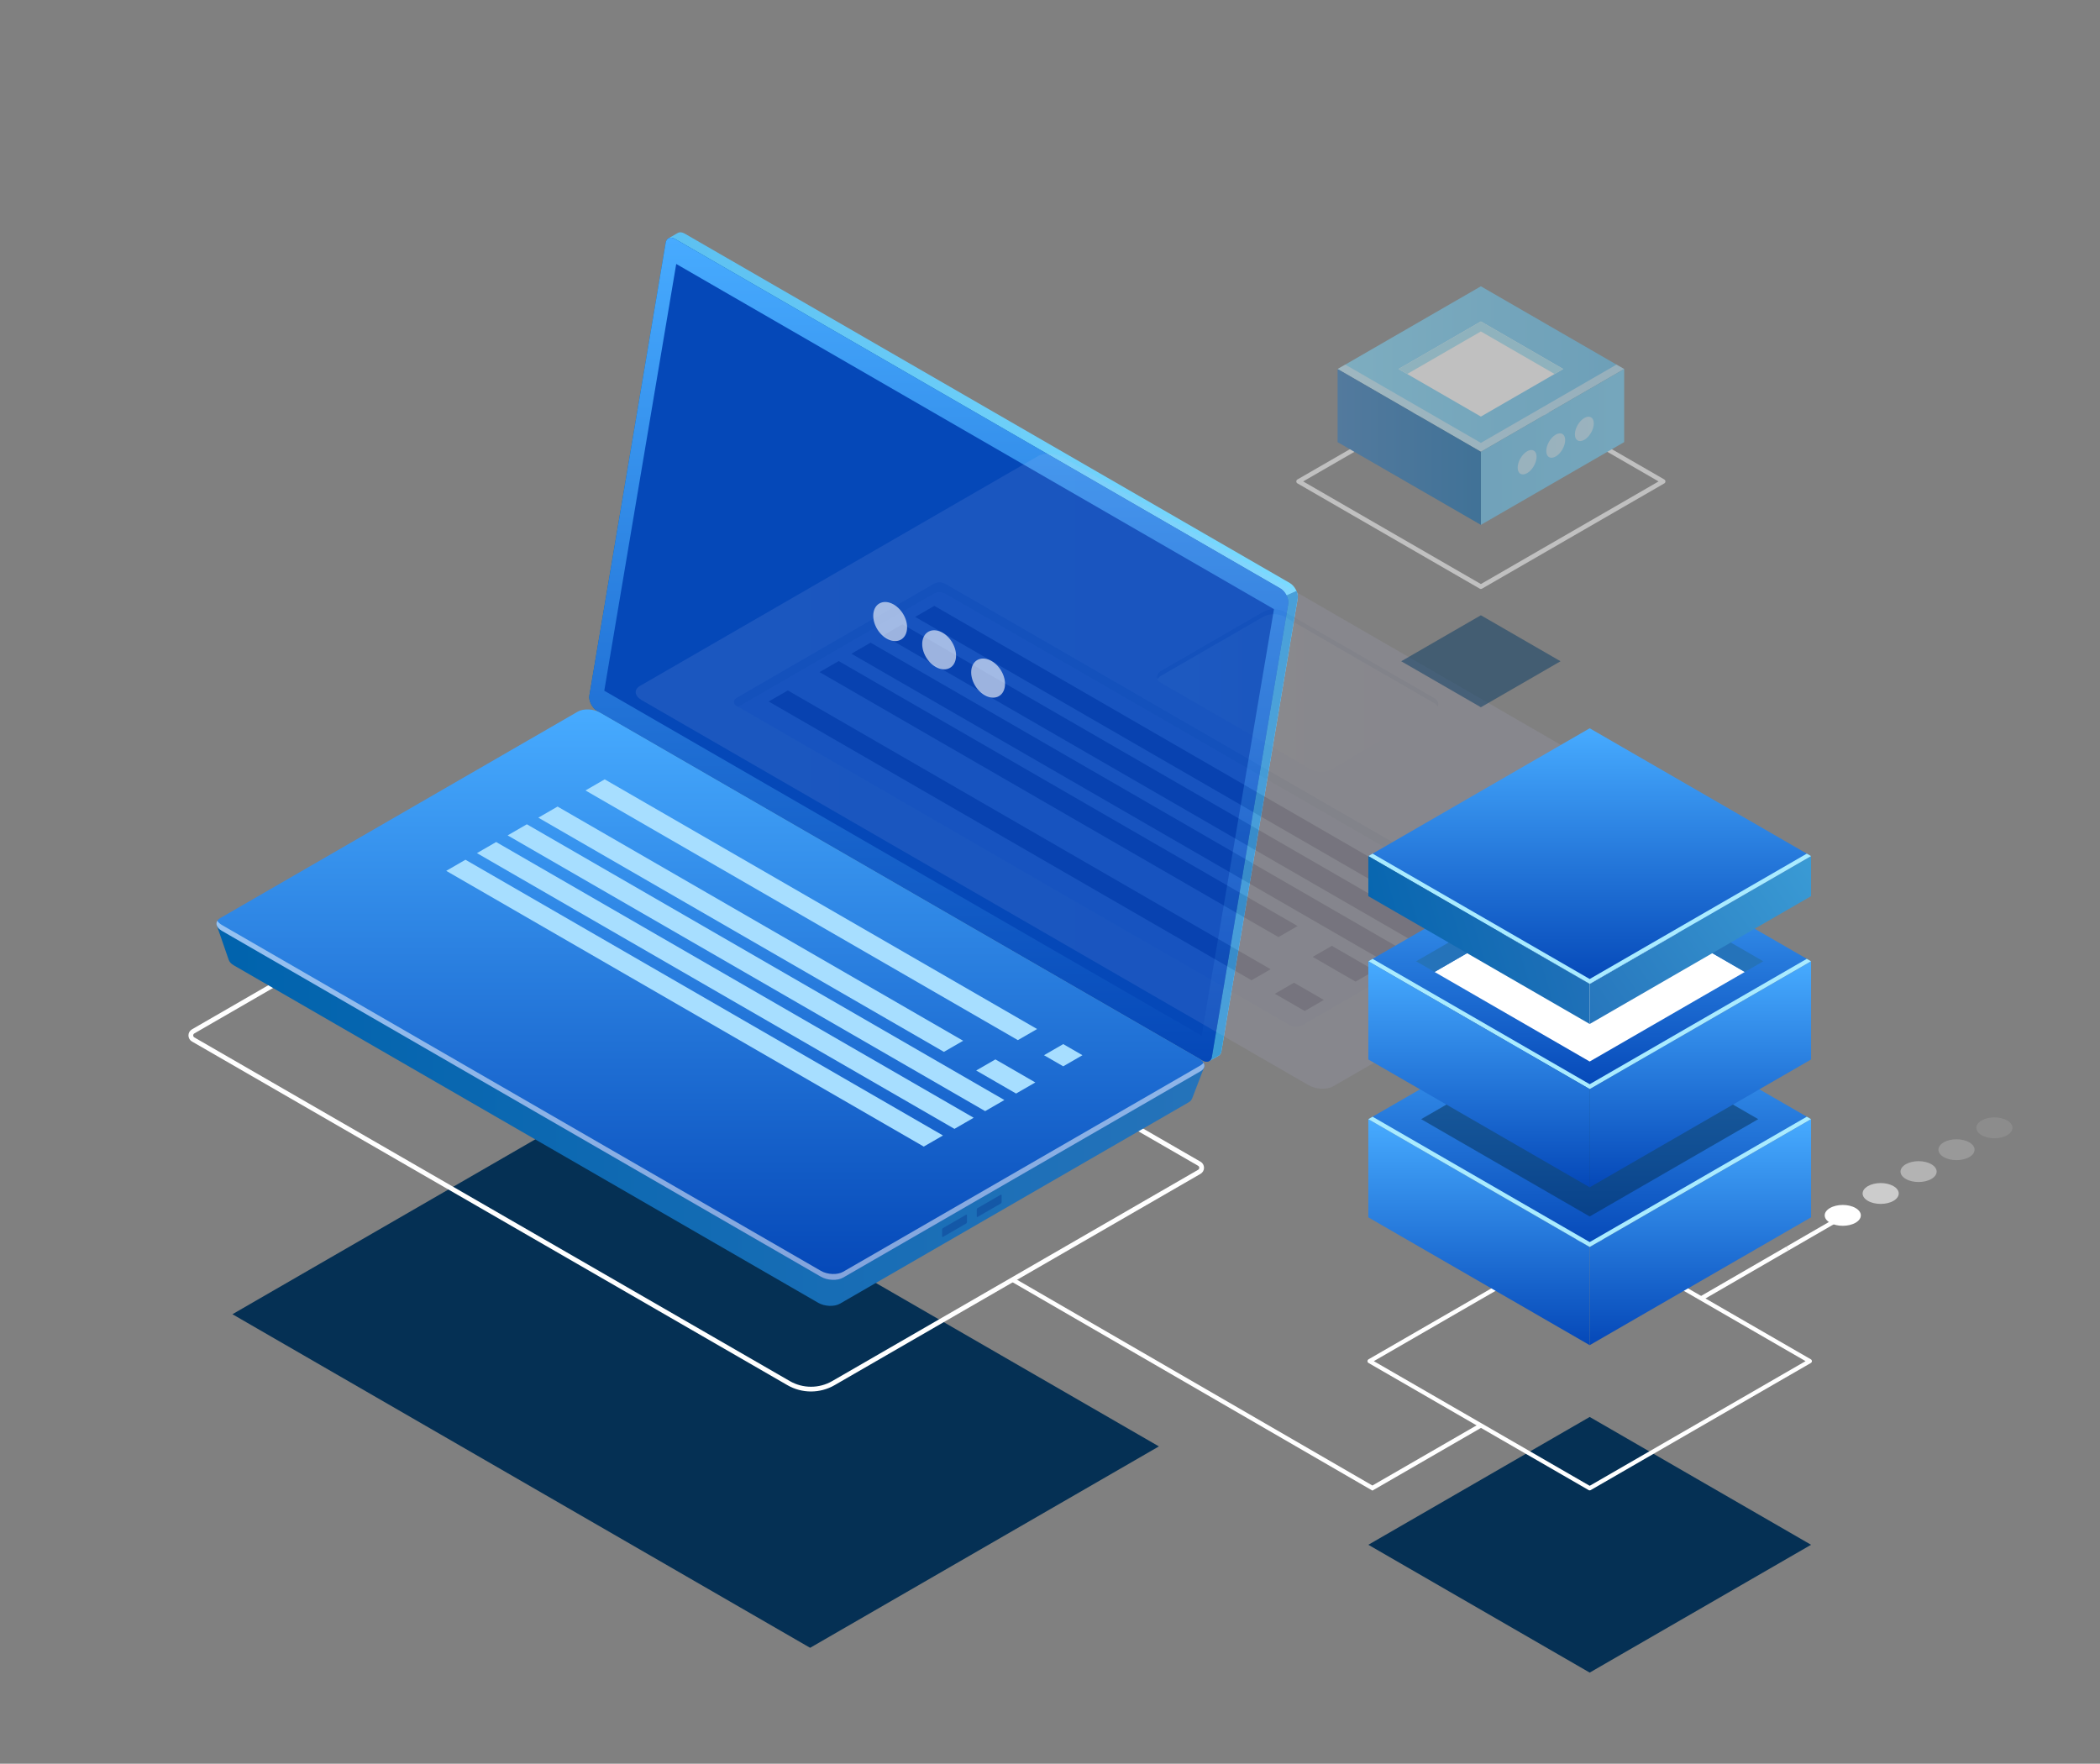 <svg width="662" height="556" viewBox="0 0 662 556" fill="none" xmlns="http://www.w3.org/2000/svg">
<rect x="0" y="0" width="662" height="556" fill="#808080" stroke="none"/>
<g clip-path="url(#clip0_671_2107)">
<path d="M501.132 527.266L570.915 486.971L501.134 446.678L431.351 486.973L501.132 527.266Z" fill="#053054"/>
<path d="M580.004 383.217L563.105 392.99L563.8 394.191L580.698 384.418L580.004 383.217Z" fill="white"/>
<path d="M563.096 392.994L535.799 408.781L536.493 409.982L563.791 394.195L563.096 392.994Z" fill="white"/>
<path d="M432.639 469.895L432.291 469.692L318.647 403.9L319.341 402.699L432.639 468.291L466.484 448.749L467.177 449.951L432.639 469.895Z" fill="white"/>
<path d="M584.939 380.81C582.715 379.527 579.11 379.527 576.887 380.81C574.663 382.093 574.663 384.175 576.887 385.458C579.11 386.741 582.715 386.741 584.939 385.458C587.162 384.175 587.162 382.095 584.939 380.81Z" fill="white"/>
<path opacity="0.6" d="M596.888 373.908C594.664 372.625 591.059 372.625 588.836 373.908C586.612 375.192 586.612 377.273 588.836 378.556C591.059 379.839 594.664 379.839 596.888 378.556C599.111 377.273 599.111 375.19 596.888 373.908Z" fill="white"/>
<path opacity="0.4" d="M608.837 367.008C606.613 365.723 603.009 365.725 600.785 367.008C598.561 368.291 598.561 370.373 600.785 371.656C603.009 372.939 606.613 372.939 608.837 371.656C611.061 370.373 611.061 368.291 608.837 367.008Z" fill="white"/>
<path opacity="0.2" d="M620.79 360.109C618.566 358.826 614.962 358.826 612.738 360.109C610.514 361.392 610.514 363.474 612.738 364.757C614.962 366.04 618.566 366.04 620.79 364.757C623.014 363.474 623.014 361.392 620.79 360.109Z" fill="white"/>
<path opacity="0.1" d="M632.739 353.208C630.516 351.925 626.911 351.925 624.687 353.208C622.464 354.493 622.464 356.574 624.687 357.857C626.911 359.142 630.516 359.14 632.739 357.857C634.963 356.572 634.963 354.491 632.739 353.208Z" fill="white"/>
<path d="M183.221 350.805L365.332 455.961L255.381 519.451L73.269 414.295L183.221 350.805Z" fill="#053054"/>
<path d="M255.66 438.646C253.09 438.646 250.523 437.983 248.232 436.661L60.517 328.324C59.822 327.923 59.407 327.206 59.407 326.402C59.407 325.603 59.822 324.886 60.517 324.483L183.301 253.584L183.675 253.8L378.446 366.208C379.139 366.609 379.554 367.328 379.554 368.13C379.554 368.929 379.139 369.647 378.446 370.047L263.091 436.657C260.801 437.983 258.229 438.646 255.66 438.646ZM183.299 255.309L61.26 325.778C60.934 325.966 60.898 326.279 60.898 326.402C60.898 326.528 60.934 326.842 61.26 327.029L248.975 435.366C253.1 437.75 258.219 437.75 262.345 435.366L377.7 368.757C378.026 368.568 378.061 368.258 378.061 368.132C378.063 368.008 378.026 367.692 377.7 367.505L183.299 255.309Z" fill="white"/>
<path d="M188.783 217.568L212.654 75.926L210.735 75.118L213.619 73.464L213.615 73.482C214.175 73.109 214.966 73.132 215.839 73.635L406.616 183.796C408.182 184.7 409.368 187.02 409.093 188.643L385.032 331.413C384.906 332.157 384.539 332.651 384.026 332.867H384.03L381.207 334.497L380.722 331.863L380.883 331.912L191.26 222.417C189.693 221.511 188.508 219.191 188.783 217.568Z" fill="url(#paint0_linear_671_2107)"/>
<path d="M405.551 187.67L408.688 186.283C409.04 187.087 409.213 187.932 409.091 188.645L385.029 331.413C384.903 332.158 384.536 332.651 384.023 332.867H384.027L381.204 334.497L380.719 331.863L380.88 331.912L371.284 326.372L405.551 187.67Z" fill="#3A9BD5"/>
<path d="M188.266 224.131L379.044 334.291C380.517 335.142 381.779 334.651 382.038 333.126L406.1 190.356C406.375 188.733 405.188 186.413 403.623 185.509L212.845 75.349C211.372 74.498 210.11 74.989 209.853 76.513L185.791 219.282C185.514 220.907 186.701 223.227 188.266 224.131Z" fill="url(#paint1_linear_671_2107)"/>
<path d="M188.266 224.131L379.044 334.291C380.517 335.142 381.779 334.651 382.038 333.126L406.1 190.356C406.375 188.733 405.188 186.413 403.623 185.509L212.845 75.349C211.372 74.498 210.11 74.989 209.853 76.513L185.791 219.282C185.514 220.907 186.701 223.227 188.266 224.131Z" fill="url(#paint2_linear_671_2107)"/>
<path d="M213.172 83.211L401.61 192.026L378.806 326.484L190.491 217.741L213.172 83.211Z" fill="#0548B8"/>
<path d="M68.344 291.725L78.755 297.164L183.153 236.88C184.899 235.872 187.95 235.998 189.967 237.163L370.025 341.133C371.748 340.168 379.604 336.39 379.604 336.39L375.793 346.321L375.777 346.31C375.62 346.752 375.28 347.164 374.712 347.492L264.759 410.982C263.013 411.99 259.962 411.865 257.945 410.7L73.689 304.305C72.86 303.828 72.353 303.248 72.143 302.661L72.129 302.671L68.344 291.725Z" fill="url(#paint3_linear_671_2107)"/>
<path d="M69.953 293.436L258.79 402.477C260.857 403.67 263.984 403.799 265.774 402.766L378.461 337.696C380.251 336.663 380.027 334.857 377.96 333.663L189.123 224.622C187.057 223.43 183.929 223.298 182.14 224.333L69.453 289.403C67.663 290.436 67.887 292.242 69.953 293.436Z" fill="url(#paint4_linear_671_2107)"/>
<path opacity="0.5" d="M69.953 291.59L258.79 400.631C260.857 401.823 263.984 401.953 265.773 400.92L378.461 335.85C378.887 335.604 379.195 335.313 379.394 334.999C379.95 335.968 379.657 337.005 378.461 337.697L265.773 402.766C263.984 403.8 260.857 403.67 258.79 402.478L69.953 293.437C68.378 292.527 67.877 291.262 68.517 290.254C68.792 290.733 69.269 291.195 69.953 291.59Z" fill="white"/>
<path d="M315.749 378.889V376.818C315.749 376.622 315.629 376.531 315.482 376.616L308.178 380.834C308.031 380.918 307.911 381.146 307.911 381.343V383.413C307.911 383.61 308.031 383.7 308.178 383.616L315.482 379.398C315.629 379.313 315.749 379.085 315.749 378.889Z" fill="#1458A7"/>
<path d="M304.828 385.197V383.127C304.828 382.93 304.708 382.84 304.561 382.924L297.257 387.142C297.11 387.227 296.99 387.455 296.99 387.651V389.722C296.99 389.918 297.11 390.009 297.257 389.924L304.561 385.706C304.708 385.622 304.828 385.394 304.828 385.197Z" fill="#1458A7"/>
<path d="M184.562 249.179L320.872 327.889L326.934 324.39L190.623 245.68L184.562 249.179Z" fill="#A7DEFF"/>
<path d="M169.703 257.759L297.558 331.587L303.62 328.088L175.765 254.26L169.703 257.759Z" fill="#A7DEFF"/>
<path d="M160.024 263.347L310.56 350.269L316.62 346.77L166.085 259.846L160.024 263.347Z" fill="#A7DEFF"/>
<path d="M150.347 268.937L300.882 355.861L306.942 352.36L156.407 265.438L150.347 268.937Z" fill="#A7DEFF"/>
<path d="M140.669 274.524L291.204 361.447L297.264 357.948L146.731 271.023L140.669 274.524Z" fill="#A7DEFF"/>
<path d="M329.108 332.644L335.169 336.143L341.231 332.644L335.171 329.143L329.108 332.644Z" fill="#A7DEFF"/>
<path d="M307.73 337.462L320.31 344.725L326.373 341.226L313.793 333.963L307.73 337.462Z" fill="#A7DEFF"/>
<g opacity="0.11">
<path d="M202.306 220.719L412.535 342.112C414.836 343.44 418.316 343.585 420.31 342.434L545.762 269.995C547.754 268.843 547.505 266.834 545.204 265.505L334.975 144.113C332.675 142.785 329.194 142.639 327.2 143.791L201.748 216.23C199.756 217.379 200.006 219.389 202.306 220.719Z" fill="url(#paint5_linear_671_2107)"/>
<path d="M413.161 242.481L366.055 215.281C364.215 214.218 364.215 212.495 366.055 211.43L398.267 192.83C400.108 191.767 403.094 191.767 404.935 192.83L452.041 220.031C453.881 221.094 453.881 222.817 452.041 223.882L419.829 242.481C417.986 243.544 415.002 243.544 413.161 242.481Z" fill="url(#paint6_linear_671_2107)"/>
<path d="M452.041 221.607L404.935 194.406C403.094 193.343 400.109 193.343 398.268 194.406L366.056 213.005C365.488 213.334 365.117 213.728 364.899 214.143C364.412 213.214 364.783 212.165 366.056 211.43L398.268 192.83C400.109 191.767 403.094 191.767 404.935 192.83L452.041 220.031C453.314 220.766 453.685 221.813 453.198 222.744C452.98 222.33 452.609 221.935 452.041 221.607Z" fill="#9198DB"/>
<path d="M472.746 284.989L298.045 184.111C296.88 183.439 295.446 183.439 294.281 184.113L232.071 220.112C231.177 220.628 231.179 221.919 232.071 222.434L406.69 323.264C407.853 323.936 409.287 323.936 410.45 323.264L472.744 287.313C473.64 286.796 473.64 285.505 472.746 284.989Z" fill="#ADB1F2"/>
<path d="M472.747 287.313L472.12 287.674L298.046 187.158C296.881 186.486 295.447 186.486 294.282 187.16L232.698 222.795L232.074 222.434C231.18 221.917 231.18 220.628 232.074 220.112L294.284 184.113C295.449 183.439 296.883 183.439 298.048 184.111L472.749 284.989C473.641 285.505 473.641 286.796 472.747 287.313Z" fill="#9198DB"/>
<path d="M248.352 217.654L400.547 305.536L394.518 309.017L242.323 221.136L248.352 217.654Z" fill="#24126A"/>
<path d="M264.389 208.395L409.047 291.926L403.018 295.406L258.36 211.876L264.389 208.395Z" fill="#24126A"/>
<path d="M419.849 298.164L433.358 305.966L427.329 309.447L413.82 301.645L419.849 298.164Z" fill="#24126A"/>
<path d="M407.914 309.789L417.322 315.221L411.293 318.703L401.886 313.27L407.914 309.789Z" fill="#24126A"/>
<path d="M274.438 202.594L443.407 300.163L437.378 303.644L268.409 206.075L274.438 202.594Z" fill="#24126A"/>
<path d="M284.484 196.791L453.453 294.36L447.424 297.842L278.455 200.272L284.484 196.791Z" fill="#24126A"/>
<path d="M294.533 190.988L463.504 288.557L457.475 292.037L288.504 194.47L294.533 190.988Z" fill="#24126A"/>
</g>
<path opacity="0.6" d="M285.833 198.947C285.218 201.915 282.383 202.972 279.501 201.308C276.62 199.644 274.783 195.89 275.398 192.921C276.013 189.953 278.847 188.896 281.729 190.56C284.611 192.224 286.448 195.978 285.833 198.947Z" fill="white"/>
<path opacity="0.6" d="M301.269 207.861C300.654 210.829 297.82 211.886 294.938 210.222C292.056 208.558 290.22 204.804 290.834 201.835C291.449 198.867 294.284 197.81 297.166 199.474C300.047 201.138 301.884 204.892 301.269 207.861Z" fill="white"/>
<path opacity="0.6" d="M316.705 216.775C316.09 219.743 313.255 220.8 310.374 219.136C307.492 217.472 305.655 213.718 306.27 210.749C306.885 207.781 309.719 206.724 312.601 208.388C315.485 210.052 317.322 213.806 316.705 216.775Z" fill="white"/>
<path d="M501.13 469.818C501.014 469.818 500.9 469.787 500.796 469.728L431.414 429.663C431.21 429.545 431.08 429.323 431.08 429.085C431.08 428.847 431.208 428.627 431.414 428.507L500.798 388.442C501.005 388.324 501.258 388.324 501.466 388.442L570.849 428.505C571.053 428.625 571.182 428.845 571.182 429.083C571.182 429.321 571.055 429.541 570.849 429.661L501.464 469.728C501.362 469.787 501.246 469.818 501.13 469.818ZM433.082 429.087L501.132 468.382L569.185 429.085L501.134 389.792L433.082 429.087Z" fill="white"/>
<path d="M501.133 424.047L570.916 383.752V352.803L501.133 393.098V424.047Z" fill="url(#paint7_linear_671_2107)"/>
<path d="M501.132 393.096L570.915 352.801L501.134 312.508L431.351 352.803L501.132 393.096Z" fill="url(#paint8_linear_671_2107)"/>
<path opacity="0.5" d="M501.131 383.479L554.258 352.803L501.133 322.125L448.004 352.803L501.131 383.479Z" fill="#053054"/>
<path d="M431.349 383.752L501.132 424.047V393.098L431.349 352.803V383.752Z" fill="url(#paint9_linear_671_2107)"/>
<path d="M501.133 374.284L570.916 333.988V303.037L501.133 343.332V374.284Z" fill="url(#paint10_linear_671_2107)"/>
<path d="M501.132 343.331L570.915 303.035L501.134 262.742L431.351 303.037L501.132 343.331Z" fill="url(#paint11_linear_671_2107)"/>
<path d="M501.132 341.781L569.573 302.262L570.915 303.036L501.132 343.331L431.351 303.038L432.692 302.262L501.132 341.781Z" fill="#A9EBFF"/>
<path d="M501.132 391.549L569.573 352.027L570.915 352.801L501.132 393.097L431.351 352.803L432.692 352.029L501.132 391.549Z" fill="#A9EBFF"/>
<path d="M501.133 278.156L550.033 306.394L501.131 334.631L452.229 306.394L501.133 278.156Z" fill="white"/>
<path d="M501.133 278.159L452.23 306.397L446.413 303.039L501.133 271.441L555.849 303.037L550.035 306.395L501.133 278.159Z" fill="#2573BA"/>
<path d="M431.349 333.988L501.132 374.284V343.332L431.349 303.037V333.988Z" fill="url(#paint12_linear_671_2107)"/>
<path d="M501.133 322.799L570.916 282.504V269.877L501.133 310.172V322.799Z" fill="url(#paint13_linear_671_2107)"/>
<path d="M501.132 310.171L570.915 269.875L501.134 229.582L431.351 269.877L501.132 310.171Z" fill="url(#paint14_linear_671_2107)"/>
<path d="M501.132 308.621L569.573 269.102L570.915 269.876L501.132 310.171L431.351 269.878L432.692 269.102L501.132 308.621Z" fill="#A9EBFF"/>
<path d="M431.349 282.504L501.132 322.799V310.172L431.349 269.877V282.504Z" fill="url(#paint15_linear_671_2107)"/>
<g opacity="0.5">
<path d="M466.831 222.953L441.72 208.454L466.829 193.957L491.937 208.454L466.831 222.953Z" fill="#063963"/>
<path d="M466.831 185.663C466.705 185.663 466.581 185.631 466.469 185.567L409.009 152.387C408.787 152.26 408.647 152.022 408.647 151.765C408.647 151.507 408.785 151.269 409.009 151.142L466.467 117.964C466.689 117.835 466.966 117.835 467.188 117.964L524.647 151.144C524.869 151.271 525.008 151.509 525.008 151.766C525.008 152.024 524.871 152.262 524.647 152.389L467.19 185.569C467.08 185.629 466.956 185.663 466.831 185.663ZM410.812 151.763L466.833 184.111L522.849 151.765L466.831 119.418L410.812 151.763Z" fill="white"/>
<path d="M466.831 142.414L421.66 116.331L466.829 90.248L512.001 116.331L466.831 142.414Z" fill="url(#paint16_linear_671_2107)"/>
<path opacity="0.5" d="M466.831 139.616L424.08 114.932L421.66 116.329L466.831 142.411L512.001 116.329L509.58 114.932L466.831 139.616Z" fill="white"/>
<path d="M512 116.328V139.376L466.831 165.458V142.411L512 116.328Z" fill="url(#paint17_linear_671_2107)"/>
<g opacity="0.5">
<path d="M484.387 143.986C484.387 145.885 483.053 148.198 481.407 149.149C479.761 150.1 478.427 149.329 478.427 147.428C478.427 145.528 479.761 143.215 481.407 142.265C483.053 141.314 484.387 142.086 484.387 143.986Z" fill="white"/>
<path d="M493.405 138.734C493.405 140.634 492.071 142.947 490.425 143.895C488.779 144.846 487.445 144.076 487.445 142.174C487.445 140.275 488.779 137.962 490.425 137.011C492.071 136.062 493.405 136.834 493.405 138.734Z" fill="white"/>
<path d="M502.424 133.483C502.424 135.383 501.09 137.695 499.444 138.646C497.798 139.597 496.464 138.827 496.464 136.925C496.464 135.025 497.798 132.713 499.444 131.762C501.09 130.813 502.424 131.583 502.424 133.483Z" fill="white"/>
</g>
<path d="M421.66 116.328V139.376L466.831 165.458V142.411L421.66 116.328Z" fill="url(#paint18_linear_671_2107)"/>
<path d="M466.832 131.319L440.87 116.33L466.83 101.34L492.791 116.33L466.832 131.319Z" fill="white"/>
<path d="M466.83 104.481L490.07 117.9L492.791 116.33L466.83 101.34L440.87 116.328L443.591 117.9L466.83 104.481Z" fill="#9DE4F9"/>
</g>
</g>
<defs>
<linearGradient id="paint0_linear_671_2107" x1="409.131" y1="203.86" x2="188.742" y2="203.86" gradientUnits="userSpaceOnUse">
<stop stop-color="#7BDAFF"/>
<stop offset="1" stop-color="#59BDEF"/>
</linearGradient>
<linearGradient id="paint1_linear_671_2107" x1="406.138" y1="204.821" x2="185.75" y2="204.821" gradientUnits="userSpaceOnUse">
<stop stop-color="#2573BA"/>
<stop offset="1" stop-color="#0063AD"/>
</linearGradient>
<linearGradient id="paint2_linear_671_2107" x1="295.945" y1="74.934" x2="295.945" y2="334.706" gradientUnits="userSpaceOnUse">
<stop stop-color="#47ABFF"/>
<stop offset="1" stop-color="#0548B8"/>
</linearGradient>
<linearGradient id="paint3_linear_671_2107" x1="379.604" y1="323.932" x2="68.343" y2="323.932" gradientUnits="userSpaceOnUse">
<stop stop-color="#2573BA"/>
<stop offset="1" stop-color="#0063AD"/>
</linearGradient>
<linearGradient id="paint4_linear_671_2107" x1="223.957" y1="223.635" x2="223.957" y2="403.464" gradientUnits="userSpaceOnUse">
<stop stop-color="#47ABFF"/>
<stop offset="1" stop-color="#0548B8"/>
</linearGradient>
<linearGradient id="paint5_linear_671_2107" x1="430.602" y1="243.111" x2="83.898" y2="243.111" gradientUnits="userSpaceOnUse">
<stop stop-color="#C0BFF6"/>
<stop offset="0.294" stop-color="#C5C4F7"/>
<stop offset="0.64" stop-color="#D3D2F9"/>
<stop offset="1" stop-color="#E9E9FD"/>
</linearGradient>
<linearGradient id="paint6_linear_671_2107" x1="453.421" y1="217.657" x2="364.674" y2="217.657" gradientUnits="userSpaceOnUse">
<stop stop-color="#C0BFF6"/>
<stop offset="0.294" stop-color="#C5C4F7"/>
<stop offset="0.64" stop-color="#D3D2F9"/>
<stop offset="1" stop-color="#E9E9FD"/>
</linearGradient>
<linearGradient id="paint7_linear_671_2107" x1="536.024" y1="352.803" x2="536.024" y2="424.047" gradientUnits="userSpaceOnUse">
<stop stop-color="#47ABFF"/>
<stop offset="1" stop-color="#0548B8"/>
</linearGradient>
<linearGradient id="paint8_linear_671_2107" x1="501.133" y1="312.508" x2="501.133" y2="393.096" gradientUnits="userSpaceOnUse">
<stop stop-color="#47ABFF"/>
<stop offset="1" stop-color="#0548B8"/>
</linearGradient>
<linearGradient id="paint9_linear_671_2107" x1="466.24" y1="352.803" x2="466.24" y2="424.047" gradientUnits="userSpaceOnUse">
<stop stop-color="#47ABFF"/>
<stop offset="1" stop-color="#0548B8"/>
</linearGradient>
<linearGradient id="paint10_linear_671_2107" x1="536.024" y1="303.037" x2="536.024" y2="374.284" gradientUnits="userSpaceOnUse">
<stop stop-color="#47ABFF"/>
<stop offset="1" stop-color="#0548B8"/>
</linearGradient>
<linearGradient id="paint11_linear_671_2107" x1="501.133" y1="262.742" x2="501.133" y2="343.331" gradientUnits="userSpaceOnUse">
<stop stop-color="#47ABFF"/>
<stop offset="1" stop-color="#0548B8"/>
</linearGradient>
<linearGradient id="paint12_linear_671_2107" x1="466.24" y1="303.037" x2="466.24" y2="374.284" gradientUnits="userSpaceOnUse">
<stop stop-color="#47ABFF"/>
<stop offset="1" stop-color="#0548B8"/>
</linearGradient>
<linearGradient id="paint13_linear_671_2107" x1="572.707" y1="271.046" x2="494.442" y2="324.994" gradientUnits="userSpaceOnUse">
<stop stop-color="#3A9BD5"/>
<stop offset="1" stop-color="#2573BA"/>
</linearGradient>
<linearGradient id="paint14_linear_671_2107" x1="501.133" y1="229.582" x2="501.133" y2="310.171" gradientUnits="userSpaceOnUse">
<stop stop-color="#47ABFF"/>
<stop offset="1" stop-color="#0548B8"/>
</linearGradient>
<linearGradient id="paint15_linear_671_2107" x1="506.458" y1="284.212" x2="420.703" y2="310.061" gradientUnits="userSpaceOnUse">
<stop stop-color="#2573BA"/>
<stop offset="1" stop-color="#0063AD"/>
</linearGradient>
<linearGradient id="paint16_linear_671_2107" x1="421.66" y1="116.331" x2="512" y2="116.331" gradientUnits="userSpaceOnUse">
<stop stop-color="#7BDAFF"/>
<stop offset="1" stop-color="#59BDEF"/>
</linearGradient>
<linearGradient id="paint17_linear_671_2107" x1="589.411" y1="140.811" x2="432.946" y2="140.94" gradientUnits="userSpaceOnUse">
<stop stop-color="#7BDAFF"/>
<stop offset="1" stop-color="#59BDEF"/>
</linearGradient>
<linearGradient id="paint18_linear_671_2107" x1="421.66" y1="140.893" x2="466.831" y2="140.893" gradientUnits="userSpaceOnUse">
<stop stop-color="#2573BA"/>
<stop offset="1" stop-color="#0063AD"/>
</linearGradient>
<clipPath id="clip0_671_2107">
<rect width="662" height="556" fill="white"/>
</clipPath>
</defs>
</svg>
